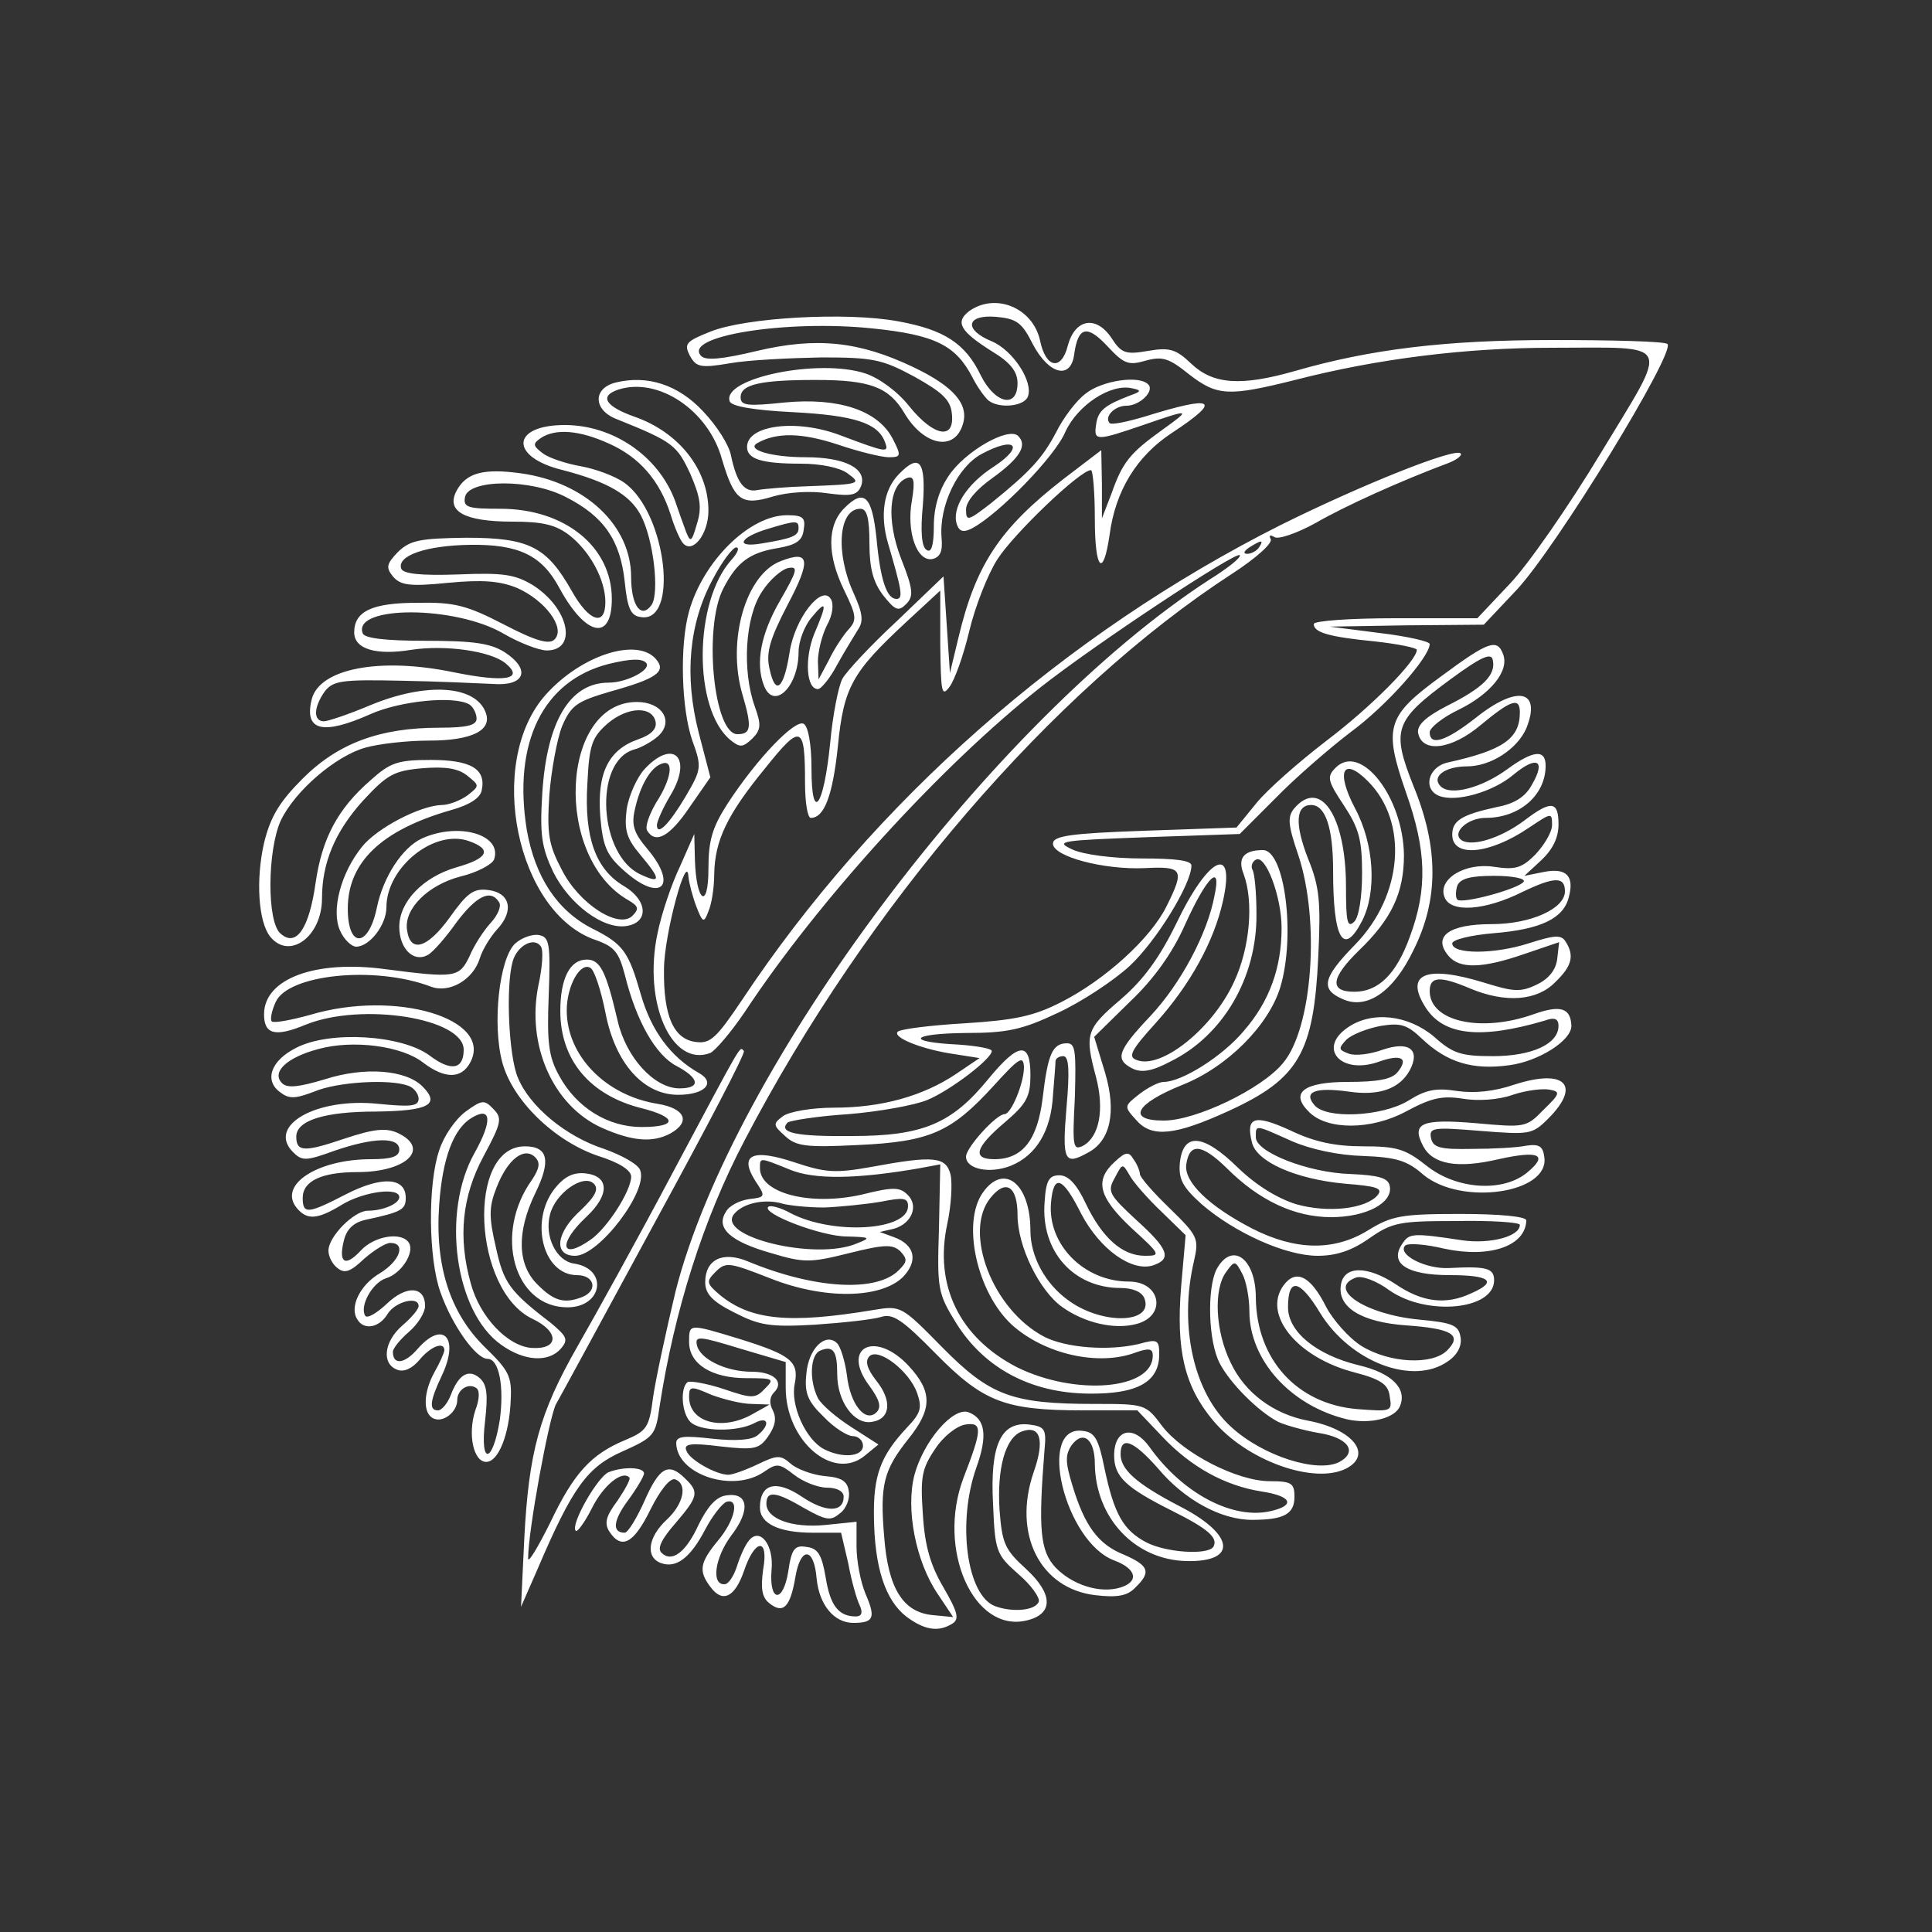 <?xml version="1.0" standalone="no"?>
<!DOCTYPE svg PUBLIC "-//W3C//DTD SVG 20010904//EN"
 "http://www.w3.org/TR/2001/REC-SVG-20010904/DTD/svg10.dtd">
<svg version="1.0" xmlns="http://www.w3.org/2000/svg"
 width="300pt" height="300pt" viewBox="0 0 300 300"
 preserveAspectRatio="xMidYMid meet">
<rect x="0" y="0" width="300" height="300" fill="#333333" stroke="none"/>
<g transform="translate(0,300) scale(0.1,-0.1)"
fill="#fff" stroke="none">
<path d="M1505 2517 c-22 -17 -15 -31 36 -63 28 -17 39 -31 39 -49 0 -40 -35
-32 -57 12 -24 50 -57 71 -128 84 -80 15 -238 6 -292 -16 -38 -15 -41 -19 -32
-37 10 -18 16 -20 63 -12 28 5 92 8 141 9 81 0 95 -3 145 -30 43 -24 56 -36
58 -57 5 -42 -28 -36 -66 11 -18 23 -47 44 -68 51 -72 24 -223 -7 -211 -43 2
-8 38 -14 98 -17 96 -5 132 -17 143 -46 7 -18 3 -17 -69 10 -68 26 -145 16
-145 -18 0 -19 23 -26 84 -26 30 0 60 -6 72 -15 22 -16 21 -17 -61 -20 -33 -1
-68 -4 -79 -6 -20 -4 -32 11 -41 54 -3 16 -22 46 -43 68 -39 42 -87 57 -136
45 -36 -9 -35 -43 2 -57 87 -35 93 -40 114 -85 16 -37 18 -53 10 -78 -8 -28
-10 -29 -17 -11 -4 11 -12 33 -17 48 -26 69 -96 117 -171 117 -84 0 -86 -50
-3 -70 69 -18 104 -38 121 -70 20 -38 29 -120 17 -139 -16 -23 -32 -2 -32 43
0 80 -71 147 -171 161 -58 8 -85 1 -100 -27 -17 -32 12 -48 87 -48 47 0 67 -5
88 -21 32 -25 56 -69 56 -104 0 -38 -25 -31 -52 17 -39 69 -66 83 -164 83 -73
-1 -87 -4 -106 -22 -18 -19 -19 -24 -8 -38 12 -14 26 -16 86 -10 53 5 80 3
107 -8 43 -19 76 -62 58 -80 -8 -8 -28 -3 -78 23 -58 30 -77 35 -134 34 -71 0
-99 -13 -99 -46 0 -26 34 -36 89 -27 53 8 123 -2 146 -21 30 -25 -1 -30 -80
-14 -115 24 -209 6 -221 -42 -12 -49 17 -56 91 -23 47 21 131 29 154 15 6 -4
11 -14 11 -22 0 -10 -14 -14 -58 -14 -92 0 -157 -24 -212 -79 -36 -36 -50 -59
-60 -100 -13 -57 -9 -123 10 -146 30 -36 80 1 80 60 0 55 20 103 63 151 38 41
48 47 92 51 36 3 56 0 70 -11 20 -16 20 -16 1 -31 -11 -8 -29 -15 -40 -15 -34
-1 -101 -36 -124 -65 -33 -41 -48 -99 -34 -130 6 -14 18 -25 25 -25 21 0 47
34 47 61 0 62 74 122 128 103 37 -13 30 -27 -20 -41 -51 -15 -88 -53 -88 -92
0 -34 22 -56 44 -44 8 4 28 27 45 51 31 41 53 52 66 31 4 -6 -2 -20 -13 -32
-11 -12 -26 -35 -33 -52 -16 -33 -22 -34 -130 -20 -110 15 -189 -15 -189 -70
0 -31 17 -36 65 -16 87 35 245 10 245 -39 0 -31 -20 -34 -53 -9 -43 32 -155
39 -207 12 -40 -20 -50 -51 -25 -69 14 -11 24 -10 53 1 35 15 117 20 146 9 9
-3 16 -13 16 -20 0 -12 -12 -13 -63 -8 -96 10 -173 -34 -132 -75 14 -14 20
-14 64 2 61 21 101 22 101 2 0 -11 -12 -15 -44 -15 -83 0 -145 -40 -115 -76
16 -19 32 -18 71 6 34 20 88 27 88 11 0 -10 -25 -21 -49 -21 -21 0 -61 -40
-61 -62 0 -9 6 -21 14 -27 11 -9 20 -6 41 14 16 14 34 25 41 25 25 0 15 -28
-16 -47 -31 -18 -48 -53 -35 -72 10 -17 34 -13 47 9 12 19 48 28 48 12 0 -5
-11 -18 -25 -30 -29 -25 -33 -60 -8 -69 10 -4 23 2 34 15 17 21 39 30 39 15
-1 -5 -7 -19 -15 -33 -18 -32 -19 -66 -1 -73 15 -6 36 11 36 29 0 16 17 27 29
19 6 -3 6 -17 -1 -35 -12 -37 -3 -80 17 -80 19 0 36 43 38 96 2 37 -3 46 -40
82 -54 53 -78 126 -71 222 5 71 22 117 50 134 31 19 33 -4 5 -54 -52 -92 -31
-247 41 -298 36 -26 74 -28 93 -6 12 14 9 19 -16 40 -64 49 -73 62 -85 117
-11 47 -11 63 1 93 17 44 43 64 60 47 8 -8 7 -17 -5 -35 -60 -84 -28 -198 55
-198 55 0 64 60 10 68 -27 4 -46 42 -37 76 8 33 52 64 68 48 8 -8 3 -19 -20
-41 -39 -35 -43 -71 -9 -71 37 0 114 101 101 133 -3 9 -28 23 -56 33 -59 19
-116 66 -134 111 -14 33 -19 140 -8 180 7 25 34 39 44 23 4 -6 2 -33 -4 -60
-19 -93 23 -187 98 -221 47 -21 79 -24 107 -9 32 18 23 39 -20 46 -81 13 -141
75 -141 145 0 38 21 76 37 66 6 -4 16 -34 23 -69 15 -79 59 -128 113 -128 42
0 59 19 32 34 -44 25 -74 66 -90 122 -19 66 -27 78 -75 102 -55 28 -89 80
-102 153 -22 136 25 232 127 258 33 8 51 9 58 2 10 -10 -29 -31 -58 -31 -60 0
-96 -60 -103 -172 -4 -64 -1 -84 17 -122 25 -50 77 -89 113 -84 36 5 34 40 -3
62 -44 26 -62 75 -57 159 3 61 7 72 32 94 31 26 69 27 74 2 2 -11 -7 -20 -27
-27 -46 -16 -64 -52 -59 -119 4 -48 10 -61 37 -85 57 -51 85 -24 36 34 -21 25
-25 37 -19 62 8 36 24 64 41 70 20 8 16 -23 -8 -60 -11 -19 -18 -38 -14 -44
13 -21 35 -9 66 37 l32 46 -18 69 c-23 89 -15 171 22 239 14 27 31 49 36 49 6
0 2 -9 -7 -19 -59 -65 -60 -232 -2 -280 15 -12 19 -12 34 2 14 14 14 22 4 50
-20 56 -15 139 11 178 12 19 31 35 41 37 16 3 14 -4 -13 -51 -30 -52 -38 -97
-25 -131 15 -40 54 -3 54 52 0 16 9 40 20 53 24 29 25 23 4 -26 -15 -38 -12
-85 6 -85 5 0 19 17 30 38 11 20 26 44 32 54 9 13 8 25 -7 58 -28 62 -23 130
11 130 10 0 14 -14 14 -54 0 -39 6 -60 21 -80 19 -24 24 -26 36 -14 12 12 11
23 -8 71 -23 60 -19 115 10 125 10 3 12 -4 7 -35 -9 -49 8 -96 32 -91 12 3 16
12 14 33 -4 50 25 110 62 130 52 28 68 13 20 -19 -44 -28 -67 -66 -58 -91 4
-11 11 -12 24 -5 41 22 128 111 144 149 19 42 71 76 104 68 15 -3 14 -5 -3
-11 -39 -15 -50 -23 -53 -45 -4 -26 0 -26 73 -1 75 26 75 25 29 -8 -50 -36
-61 -50 -78 -98 l-15 -39 0 53 -1 53 -59 -45 c-99 -77 -136 -133 -163 -247
l-13 -54 -5 75 -5 75 -73 -70 c-40 -37 -78 -78 -84 -89 -6 -11 -15 -56 -19
-100 -10 -100 -29 -125 -29 -39 0 37 -5 65 -12 69 -13 8 -73 -54 -119 -125
-23 -36 -29 -56 -29 -100 0 -65 -19 -52 -21 14 l-1 40 -22 -50 c-13 -27 -29
-74 -35 -104 -23 -108 22 -209 82 -186 8 4 32 32 53 63 114 173 306 384 460
505 85 67 303 211 309 205 3 -3 -18 -20 -47 -38 -336 -218 -741 -758 -829
-1105 -15 -63 -31 -137 -35 -165 -6 -47 -10 -52 -43 -66 -53 -22 -80 -51 -117
-129 -19 -38 -34 -63 -34 -55 0 43 32 216 43 239 8 14 78 143 155 285 78 143
140 261 137 264 -7 7 1 20 -110 -188 -54 -102 -121 -223 -148 -270 -60 -105
-76 -165 -83 -300 l-5 -105 25 57 c55 129 78 160 132 184 49 22 52 25 58 69
23 150 68 292 132 414 190 364 478 699 757 880 37 24 64 48 60 54 -3 6 -1 7 6
3 6 -4 35 6 64 22 45 26 131 65 206 93 13 5 22 12 19 15 -9 9 -152 -48 -279
-111 -336 -169 -632 -429 -837 -738 -39 -58 -49 -68 -71 -65 -35 4 -51 40 -50
113 0 53 36 186 38 143 1 -9 6 -29 12 -45 10 -26 12 -27 19 -8 5 11 9 37 9 58
1 52 20 92 79 164 56 70 62 68 62 -23 0 -30 4 -54 9 -54 21 0 34 35 42 111 9
92 22 115 106 193 l53 49 0 -84 c1 -73 2 -82 14 -66 8 10 22 49 31 87 9 38 29
89 44 112 25 39 128 138 145 138 3 0 6 -34 6 -76 0 -79 13 -93 23 -24 9 68 42
122 97 158 79 52 66 59 -43 25 -27 -8 -51 -13 -54 -10 -9 10 8 27 26 27 21 0
44 23 34 33 -14 15 -72 6 -97 -14 -15 -11 -35 -38 -46 -60 -21 -40 -40 -61
-102 -111 -35 -27 -38 -28 -38 -9 0 12 16 31 40 48 43 31 56 51 41 66 -15 15
-83 -24 -108 -62 -15 -22 -23 -49 -23 -78 0 -30 -4 -42 -11 -37 -8 4 -10 29
-6 70 5 68 -5 81 -37 48 -24 -24 -30 -64 -17 -108 21 -72 24 -86 13 -86 -15 0
-25 29 -31 94 -7 66 -19 78 -50 47 -27 -27 -27 -73 0 -128 19 -39 20 -46 6
-61 -8 -9 -22 -30 -30 -47 l-16 -30 -1 28 c0 15 6 40 14 56 9 16 11 33 6 41
-14 23 -56 -30 -64 -83 -9 -57 -22 -68 -31 -26 -6 25 0 46 28 100 37 70 34 85
-10 68 -55 -20 -85 -124 -60 -208 15 -51 13 -61 -8 -61 -37 0 -53 166 -22 226
21 41 41 56 85 63 28 5 38 11 40 29 3 18 -1 22 -26 22 -58 0 -130 -71 -152
-149 -15 -53 -12 -152 5 -201 15 -41 14 -45 -10 -86 -26 -44 -45 -63 -45 -45
0 5 9 26 21 46 35 58 5 89 -40 41 -12 -13 -25 -42 -28 -63 -4 -32 0 -45 21
-70 32 -38 33 -46 1 -31 -65 29 -74 175 -11 194 12 3 29 13 38 21 25 23 6 53
-33 53 -119 0 -130 -242 -13 -308 15 -9 17 -13 6 -24 -21 -21 -83 18 -110 72
-20 38 -23 55 -19 116 3 38 12 87 20 107 14 32 23 38 74 53 72 20 88 31 72 50
-29 35 -116 7 -171 -54 -95 -105 -46 -341 78 -382 28 -10 35 -19 44 -53 18
-73 48 -125 80 -142 36 -19 39 -35 5 -35 -39 0 -83 48 -96 105 -18 77 -27 95
-48 95 -26 0 -41 -29 -41 -80 0 -76 46 -131 127 -151 55 -14 55 -29 -1 -29
-52 0 -101 30 -128 80 -16 29 -19 51 -16 125 3 80 1 90 -15 93 -10 2 -27 -4
-37 -13 -25 -23 -36 -126 -20 -185 16 -59 81 -122 149 -145 32 -10 51 -22 51
-32 0 -22 -37 -80 -63 -98 -47 -33 -51 -6 -6 36 36 34 35 63 -2 67 -19 2 -33
-5 -48 -24 -39 -50 -18 -134 35 -134 27 0 33 -24 8 -34 -28 -11 -44 -6 -69 19
-32 31 -33 82 -4 142 25 51 20 73 -16 73 -91 0 -81 -224 12 -268 42 -20 41
-48 -2 -45 -37 3 -80 48 -94 100 -20 71 -14 135 20 198 28 52 29 59 15 73 -14
15 -18 14 -43 -4 -16 -12 -34 -38 -41 -60 -18 -52 -17 -169 2 -221 18 -51 55
-103 73 -103 18 0 26 -43 19 -95 -11 -68 -31 -71 -23 -3 5 43 3 58 -8 68 -17
15 -33 6 -45 -26 -5 -13 -14 -24 -20 -24 -14 0 -13 14 6 54 28 59 2 87 -38 41
-20 -23 -38 -25 -38 -4 0 5 11 19 25 31 14 12 25 30 25 40 0 31 -29 33 -60 3
-15 -14 -30 -23 -33 -18 -9 15 11 51 32 58 24 7 45 40 36 55 -11 18 -54 11
-75 -12 -24 -26 -35 -19 -26 16 4 17 15 28 34 32 56 12 62 16 62 34 0 32 -37
34 -92 6 -60 -31 -68 -32 -68 -6 0 26 29 40 85 40 77 0 114 37 62 61 -18 8
-37 6 -82 -9 -62 -21 -75 -21 -75 3 0 25 43 39 124 39 82 1 100 11 72 39 -26
26 -90 31 -152 11 -40 -12 -58 -14 -66 -6 -17 17 7 40 56 53 54 15 130 5 163
-21 33 -25 59 -26 73 0 37 68 -116 114 -249 74 -29 -8 -56 -13 -59 -10 -3 3 0
17 6 30 19 43 154 57 241 24 29 -11 66 11 76 44 4 13 16 33 27 45 27 29 20 57
-14 61 -23 3 -33 -5 -60 -43 -34 -47 -61 -56 -66 -19 -5 33 33 70 83 83 25 6
48 18 52 26 14 39 -55 59 -112 33 -30 -14 -60 -59 -70 -108 -13 -62 -45 -63
-45 -1 0 72 52 122 160 153 29 8 46 19 48 31 7 33 -17 47 -79 47 -51 0 -63 -4
-93 -31 -52 -45 -76 -91 -86 -160 -10 -71 -30 -100 -54 -79 -22 17 -21 130 0
176 22 46 85 100 131 113 21 6 65 11 99 11 67 0 99 16 88 44 -16 42 -92 47
-179 11 -33 -14 -66 -25 -72 -25 -17 0 -16 22 1 46 13 17 26 19 118 17 57 -1
121 -4 143 -5 50 -4 60 22 19 49 -22 14 -48 18 -123 18 -64 0 -96 4 -98 12
-15 43 144 43 219 -1 24 -14 55 -26 67 -26 48 0 35 65 -21 101 -28 17 -46 20
-117 17 -58 -2 -85 1 -88 9 -7 20 38 36 107 37 75 1 111 -16 138 -66 41 -76
82 -85 82 -18 0 81 -73 140 -173 140 -50 0 -58 2 -55 18 5 28 102 29 157 0 59
-30 84 -67 91 -131 4 -40 9 -53 24 -55 61 -12 41 161 -24 208 -15 11 -46 22
-68 26 -23 4 -50 13 -59 20 -16 12 -16 15 -3 24 23 15 60 12 106 -9 47 -21 78
-57 95 -109 6 -20 15 -41 20 -46 15 -16 39 15 39 51 0 64 -46 122 -115 146
-45 16 -55 32 -25 42 62 20 140 -32 161 -108 19 -64 30 -73 79 -58 24 7 59 9
85 5 37 -5 46 -3 52 11 10 27 -24 45 -86 45 -54 0 -93 12 -75 22 30 17 69 16
124 -2 32 -11 69 -20 80 -20 19 0 20 2 6 29 -23 44 -84 64 -168 56 -57 -6 -68
-5 -68 8 0 20 30 27 117 27 84 0 113 -11 137 -51 30 -51 78 -61 91 -18 10 31
-14 59 -77 89 -84 40 -150 47 -243 25 -54 -13 -79 -15 -86 -8 -31 31 132 57
266 43 97 -10 129 -26 155 -76 8 -16 20 -32 25 -36 17 -13 55 -9 61 6 9 23
-23 72 -56 86 -44 18 -40 42 7 38 32 -3 40 -9 57 -43 25 -47 59 -55 64 -15 6
43 20 46 51 13 26 -28 33 -31 60 -23 26 7 36 4 67 -21 44 -34 61 -35 165 -9
128 33 265 50 399 50 190 0 183 14 76 -163 -50 -83 -114 -175 -142 -204 l-50
-53 -127 0 c-70 0 -127 -4 -127 -9 0 -13 23 -20 95 -27 36 -4 65 -10 65 -13 0
-17 -70 -88 -140 -141 -43 -33 -92 -76 -109 -97 l-31 -38 -143 -5 c-115 -4
-142 -8 -142 -20 0 -20 79 -41 143 -38 59 3 62 -2 33 -60 -25 -50 -96 -114
-163 -148 -43 -22 -72 -28 -150 -33 -53 -3 -100 -9 -104 -13 -9 -9 39 -28 89
-35 l38 -6 -37 -25 c-51 -34 -115 -52 -189 -52 -34 0 -69 -6 -79 -13 -16 -12
-16 -14 3 -31 17 -16 33 -18 113 -14 112 5 145 20 210 91 40 44 47 49 48 30 0
-25 -20 -73 -30 -73 -13 0 -60 -52 -60 -66 0 -20 38 -27 70 -14 39 16 62 54
65 109 2 25 4 49 4 54 1 4 6 7 12 7 9 0 10 -23 5 -80 -7 -83 -3 -90 33 -70 35
18 45 63 27 124 l-17 56 56 55 c37 35 66 76 85 119 34 75 57 97 46 46 -11 -60
-53 -138 -100 -188 -51 -54 -55 -67 -28 -81 14 -7 30 -5 60 11 81 40 134 130
133 229 0 33 -3 63 -6 68 -3 5 -1 13 5 16 15 9 40 -57 40 -106 0 -62 -19 -114
-58 -159 -33 -40 -97 -80 -125 -80 -8 0 -25 -9 -38 -19 -24 -19 -24 -19 -4
-41 24 -27 60 -23 143 15 109 50 132 90 139 240 4 85 2 108 -16 152 -21 54
-19 83 5 83 22 0 34 -35 34 -102 0 -107 16 -134 45 -78 23 45 19 119 -11 175
-30 57 -19 81 20 42 63 -63 55 -177 -20 -254 -50 -51 -54 -69 -20 -84 38 -18
80 11 111 76 39 78 39 159 0 254 -35 88 -30 102 57 166 49 36 64 42 66 30 5
-23 -15 -43 -71 -71 -33 -17 -47 -30 -45 -42 6 -32 52 -26 97 12 47 39 61 44
61 20 0 -41 -26 -59 -112 -78 -31 -7 -39 -42 -13 -52 26 -10 83 6 115 33 36
30 51 23 29 -15 -10 -19 -27 -30 -54 -35 -55 -12 -70 -21 -70 -43 0 -36 57
-31 118 10 36 24 37 25 37 5 0 -11 -12 -31 -26 -46 -21 -21 -31 -24 -64 -19
-45 7 -88 -19 -77 -47 9 -25 63 -21 121 8 50 24 66 24 66 1 0 -27 -53 -51
-114 -51 -66 0 -92 -19 -67 -49 17 -21 53 -20 119 3 l53 18 -3 -26 c-2 -17
-13 -31 -32 -40 -25 -12 -36 -11 -81 3 -91 28 -125 14 -91 -39 28 -43 85 -49
184 -20 16 6 22 3 22 -8 0 -28 -41 -47 -102 -47 -49 0 -62 4 -91 30 -40 34
-97 41 -135 14 -46 -32 -10 -73 48 -53 36 13 48 6 30 -16 -9 -11 -31 -15 -77
-15 -69 0 -91 -17 -60 -47 28 -28 96 -28 150 1 39 21 56 25 88 20 23 -4 56 -2
78 6 21 7 46 10 57 8 17 -3 17 -6 -9 -31 -27 -28 -29 -28 -106 -21 -84 7 -100
0 -81 -36 15 -28 53 -35 117 -20 63 14 78 7 44 -21 -38 -31 -110 -26 -156 11
-33 26 -46 30 -99 30 -43 0 -76 7 -113 25 -55 25 -69 21 -59 -19 7 -30 68 -57
144 -64 50 -4 60 -7 51 -18 -18 -21 -76 -28 -126 -14 -29 9 -62 29 -91 57 -54
53 -85 55 -90 7 -2 -25 4 -37 34 -64 51 -44 130 -80 180 -80 29 0 53 8 80 27
36 25 47 27 136 27 54 1 98 -2 98 -6 0 -18 -46 -30 -89 -24 -79 12 -83 11 -94
-6 -20 -30 8 -48 74 -48 63 0 75 -10 34 -28 -40 -19 -77 -14 -118 14 -44 29
-81 29 -85 -2 -5 -34 32 -57 101 -62 72 -5 88 -15 64 -39 -23 -23 -89 -20
-133 7 -19 12 -44 40 -55 61 -24 48 -47 59 -66 33 -33 -45 21 -112 110 -135
42 -11 53 -19 55 -38 4 -23 2 -23 -51 -19 -93 8 -156 77 -157 173 0 61 -37 88
-61 44 -15 -30 -13 -112 5 -146 16 -31 60 -75 91 -91 11 -5 39 -13 62 -17 46
-7 62 -29 33 -45 -34 -18 -119 9 -168 54 -58 52 -82 156 -58 258 8 35 6 39
-38 82 -25 24 -46 48 -46 53 0 4 -4 15 -10 23 -7 12 -12 12 -29 -4 -32 -29
-25 -55 26 -103 45 -41 46 -43 21 -43 -35 0 -66 27 -92 81 -14 30 -27 44 -41
44 -16 0 -21 -8 -23 -42 -6 -76 45 -133 118 -133 19 0 33 -6 37 -16 15 -39
-64 -42 -117 -4 -37 26 -60 69 -60 109 0 73 -41 106 -74 59 -33 -47 -9 -155
45 -205 51 -46 135 -65 193 -43 20 7 26 6 26 -5 0 -53 -120 -63 -211 -18 -89
46 -129 127 -108 223 6 28 8 62 5 76 -7 28 -26 30 -123 12 -56 -10 -71 -9
-119 7 -66 22 -87 12 -61 -29 16 -24 16 -25 -10 -28 -14 -2 -31 -10 -36 -20
-16 -25 7 -46 71 -64 50 -15 60 -15 120 0 56 14 68 14 80 3 11 -12 11 -16 -2
-29 -34 -35 -130 -30 -234 13 -40 17 -67 3 -67 -32 0 -18 11 -30 45 -47 39
-20 55 -23 125 -19 44 3 90 8 103 12 18 6 33 -4 85 -57 74 -75 107 -88 229
-88 l84 0 38 -40 c45 -48 98 -77 155 -86 46 -7 53 -21 16 -30 -59 -15 -138 26
-190 99 -25 35 -55 28 -55 -13 0 -33 18 -50 90 -86 56 -28 72 -42 64 -56 -9
-13 -73 -9 -104 7 -36 19 -50 44 -65 115 -9 45 -15 56 -33 58 -73 11 -29 -172
48 -201 35 -13 39 -33 10 -42 -32 -10 -75 4 -101 31 -24 26 -27 59 -17 184 3
31 0 35 -24 38 -44 5 -61 -32 -56 -124 3 -73 5 -78 39 -108 20 -17 34 -37 32
-43 -5 -14 -41 -17 -68 -7 -44 17 -59 130 -29 215 18 50 14 76 -12 86 -24 9
-70 -45 -84 -97 -14 -53 2 -135 36 -185 l24 -36 -31 3 c-47 4 -70 42 -76 121
-7 81 -1 104 37 152 38 47 38 74 1 114 -52 56 -106 29 -61 -31 16 -22 19 -33
11 -41 -17 -17 -41 12 -46 58 -3 22 -10 44 -15 49 -18 18 -45 -8 -48 -48 -3
-29 2 -42 27 -66 16 -17 37 -30 45 -30 9 0 16 -7 16 -15 0 -17 -32 -20 -61 -5
-28 15 -52 68 -45 101 7 35 -6 45 -86 70 -79 24 -78 24 -78 -5 0 -34 35 -56
89 -56 42 0 44 -1 29 -16 -15 -16 -20 -16 -64 -1 -27 9 -52 13 -56 11 -12 -8
-10 -48 4 -62 15 -15 72 -16 99 -2 22 12 26 -2 5 -19 -9 -7 -33 -9 -70 -5 -44
5 -56 4 -56 -7 1 -49 89 -78 137 -44 19 13 23 13 46 -5 14 -11 37 -20 51 -20
16 0 26 -6 26 -14 0 -25 -28 -25 -65 0 -40 27 -65 20 -65 -17 0 -25 30 -39 82
-39 l44 0 11 -47 c5 -27 13 -56 18 -66 5 -11 3 -17 -6 -17 -27 0 -40 17 -47
61 -6 35 -12 45 -30 47 -18 3 -23 -3 -28 -38 -8 -50 -30 -48 -26 2 4 39 -18
67 -35 46 -6 -7 -14 -25 -19 -41 -5 -15 -13 -27 -19 -27 -21 -1 -15 41 10 75
31 40 27 68 -7 63 -16 -2 -29 -17 -43 -45 -20 -44 -42 -60 -58 -44 -7 7 1 22
22 46 35 41 37 48 15 69 -26 26 -40 18 -63 -34 -12 -27 -26 -50 -31 -50 -20 0
-18 19 5 50 14 19 25 38 25 42 0 10 -32 11 -55 2 -17 -7 -60 -82 -51 -91 2 -3
14 13 25 35 18 36 47 59 58 48 3 -2 -6 -18 -18 -36 -18 -24 -21 -35 -13 -48
19 -29 38 -19 64 34 15 30 30 49 38 47 20 -7 14 -38 -13 -63 -29 -27 -33 -58
-9 -67 24 -9 46 8 69 52 11 21 26 40 33 43 21 6 13 -29 -13 -60 -28 -34 -31
-47 -12 -72 19 -26 38 -16 52 24 17 51 39 53 30 3 -4 -29 -2 -43 9 -52 22 -18
33 -7 41 40 8 48 29 47 33 -2 4 -41 27 -69 57 -69 32 0 35 8 19 45 -8 19 -14
52 -14 73 l0 39 -49 -5 c-52 -5 -91 10 -91 33 0 21 15 19 59 -7 34 -19 41 -20
55 -8 10 7 16 23 14 34 -2 16 -11 22 -38 24 -19 2 -43 11 -52 19 -16 14 -21
14 -52 -1 -19 -9 -39 -16 -45 -16 -19 0 -60 23 -65 37 -5 11 5 13 53 7 53 -6
60 -4 74 16 11 16 13 28 7 40 -6 11 -5 21 2 28 16 16 0 32 -35 32 -40 0 -81
20 -85 42 -3 14 5 13 67 -6 l71 -21 0 -40 c0 -82 73 -145 122 -106 l22 18 -42
27 c-22 14 -46 34 -52 45 -14 28 -12 68 4 74 20 8 26 -1 26 -37 0 -42 26 -78
53 -74 30 4 33 33 7 65 -14 18 -17 30 -10 37 14 14 62 -23 74 -57 8 -23 6 -31
-16 -54 -41 -44 -52 -74 -51 -139 1 -77 17 -128 50 -154 28 -21 50 -25 72 -11
11 7 8 18 -14 56 -20 34 -29 64 -32 113 -4 58 -2 71 19 102 13 20 34 36 47 38
27 4 26 -8 -3 -83 -42 -111 16 -242 99 -221 41 10 40 41 -1 79 -34 31 -38 40
-42 93 -4 64 9 111 34 121 29 11 37 -12 19 -63 -33 -96 10 -181 96 -191 34 -4
50 -1 62 12 25 24 21 34 -18 51 -40 16 -61 45 -80 108 -11 36 -11 47 -1 62 18
24 36 9 36 -29 1 -84 62 -149 142 -151 81 -2 75 42 -12 86 -65 34 -90 56 -90
80 0 29 20 21 58 -22 41 -49 98 -80 146 -80 50 0 66 9 66 36 0 21 -5 24 -38
24 -51 0 -134 43 -167 85 -26 35 -27 35 -106 35 -128 0 -162 13 -236 88 -63
64 -64 65 -106 58 -132 -22 -191 -16 -239 23 -21 18 -22 21 -7 36 16 16 21 15
85 -10 83 -33 171 -32 206 2 24 25 19 50 -14 62 l-22 8 22 5 c28 8 39 36 21
53 -12 12 -23 12 -71 0 -80 -18 -158 2 -158 41 0 17 -1 17 46 -2 38 -16 104
-15 202 2 l32 6 -2 -99 c-3 -95 -2 -101 27 -148 44 -70 116 -108 205 -109 76
-1 110 18 110 61 0 23 -3 24 -32 16 -47 -11 -112 -6 -146 11 -81 42 -127 163
-84 216 24 30 42 18 42 -27 0 -48 34 -118 70 -143 34 -24 80 -35 114 -26 48
12 39 66 -11 66 -70 0 -127 58 -121 123 4 45 18 40 47 -18 29 -55 78 -90 111
-80 30 10 25 25 -26 71 -42 39 -45 44 -33 65 12 23 12 23 23 4 6 -11 28 -36
49 -56 l38 -37 -7 -80 c-8 -98 5 -154 49 -207 52 -63 158 -101 208 -75 41 22
9 61 -60 74 -53 10 -98 43 -120 90 -24 49 -27 114 -7 141 13 18 14 18 25 -3 6
-11 11 -37 11 -58 0 -76 64 -147 152 -168 36 -8 75 2 82 21 11 27 -13 51 -64
63 -66 16 -110 52 -110 90 0 47 18 44 50 -9 47 -76 144 -113 198 -75 15 10 22
24 20 37 -3 19 -11 23 -65 28 -83 8 -143 48 -98 65 9 4 33 -5 53 -20 58 -40
162 -30 162 16 0 19 -12 22 -70 19 -36 -2 -81 21 -68 35 5 4 32 2 61 -5 70
-15 126 4 127 44 0 6 -41 10 -103 10 -91 0 -106 -3 -142 -25 -53 -33 -113 -32
-180 2 -68 35 -107 73 -103 100 5 34 24 32 63 -6 50 -50 105 -76 162 -76 54 0
96 22 91 48 -2 13 -17 17 -61 19 -66 2 -147 34 -147 57 0 20 -2 20 56 -6 30
-13 73 -22 111 -23 51 -2 68 -7 93 -29 59 -49 196 -29 188 27 -2 17 -8 21 -28
18 -14 -3 -52 -5 -85 -5 -49 -1 -60 2 -63 17 -3 16 3 17 76 11 77 -6 81 -6
106 19 52 52 26 78 -52 53 -32 -11 -63 -14 -90 -10 -32 5 -48 2 -75 -15 -41
-25 -128 -29 -146 -7 -18 21 2 28 53 21 47 -7 79 4 95 33 17 32 -1 46 -42 32
-19 -7 -43 -10 -53 -6 -16 6 -16 8 -3 22 9 8 32 17 53 21 31 5 41 2 64 -20 39
-37 79 -49 136 -41 45 6 96 38 96 61 -1 28 -17 33 -59 18 -82 -29 -161 -11
-161 36 0 23 16 24 63 4 55 -23 104 -19 132 10 26 25 30 41 16 63 -7 11 -17
10 -58 -3 -53 -17 -118 -17 -118 0 0 6 29 13 65 16 73 6 108 23 116 56 9 33
-4 46 -39 39 l-30 -6 26 24 c18 17 27 35 27 56 0 36 -11 38 -53 6 -36 -27 -80
-41 -97 -31 -17 11 8 35 37 35 52 0 93 35 93 81 0 26 -19 24 -59 -5 -41 -30
-89 -42 -104 -27 -15 15 7 31 41 31 37 0 78 27 92 59 24 60 -14 68 -79 16 -46
-36 -71 -44 -71 -22 0 7 20 23 45 35 49 24 79 60 69 86 -9 25 -23 20 -96 -34
-85 -62 -90 -79 -55 -180 32 -90 34 -150 6 -225 -21 -58 -49 -85 -86 -85 -39
0 -37 21 7 64 51 49 70 90 70 148 -1 90 -67 175 -106 136 -14 -14 -13 -20 13
-59 23 -35 28 -53 28 -105 0 -37 -5 -68 -12 -75 -11 -11 -13 0 -13 54 0 110
-40 170 -81 121 -10 -13 -9 -25 7 -72 34 -102 22 -269 -24 -323 -33 -40 -135
-89 -185 -89 -58 0 -44 26 28 55 71 28 135 93 153 152 24 80 7 213 -27 213
-29 0 -40 -12 -30 -37 16 -43 10 -115 -15 -168 -33 -72 -113 -136 -151 -121
-14 5 -9 15 30 58 53 59 90 126 104 189 20 90 -23 69 -73 -36 -26 -53 -51 -87
-86 -117 -54 -46 -56 -54 -38 -121 13 -50 5 -92 -20 -106 -16 -8 -17 -2 -13
75 2 71 1 84 -12 84 -23 0 -30 -17 -38 -85 -8 -65 -31 -95 -75 -95 -35 0 -30
18 16 57 34 29 40 40 40 74 0 52 -18 51 -65 -6 -57 -70 -102 -89 -212 -89 -87
-1 -115 5 -100 21 4 3 47 10 95 13 48 4 103 14 122 22 36 15 100 64 100 76 0
4 -24 8 -52 10 -83 4 -75 17 11 18 65 0 88 5 143 31 37 17 87 50 112 73 41 38
96 127 96 156 0 8 -25 11 -77 11 -45 0 -91 6 -108 14 -28 13 -18 14 115 19
l145 5 55 55 c30 31 83 77 117 103 56 41 123 117 123 137 0 4 -35 12 -77 17
l-78 10 119 2 120 1 50 53 c61 64 250 373 235 383 -6 4 -86 6 -178 6 -166 0
-282 -14 -400 -48 -84 -24 -127 -21 -161 11 -24 23 -34 26 -68 20 -35 -6 -41
-3 -56 20 -24 36 -57 30 -68 -12 -10 -39 -34 -35 -43 8 -11 51 -69 75 -110 46z
m-265 -337 c0 -12 -9 -16 -58 -24 -42 -7 -33 10 11 23 43 13 47 13 47 1z m715
-30 c-3 -5 -12 -10 -18 -10 -7 0 -6 4 3 10 19 12 23 12 15 0z m411 -519 c-7
-11 -95 -35 -103 -28 -3 3 -3 13 0 22 5 11 21 15 57 15 28 0 49 -4 46 -9z
m-1086 -506 c25 1 64 5 88 9 35 7 42 6 42 -7 0 -38 -116 -45 -182 -11 -16 9
-32 13 -35 10 -11 -10 82 -46 122 -46 37 -1 38 -2 15 -11 -64 -27 -219 11
-190 46 14 17 48 24 75 16 11 -3 40 -6 65 -6z m-113 -305 l28 -1 -25 -14 c-48
-28 -100 -14 -100 26 0 17 3 17 35 3 19 -7 47 -14 62 -14z"/>
</g>
</svg>
